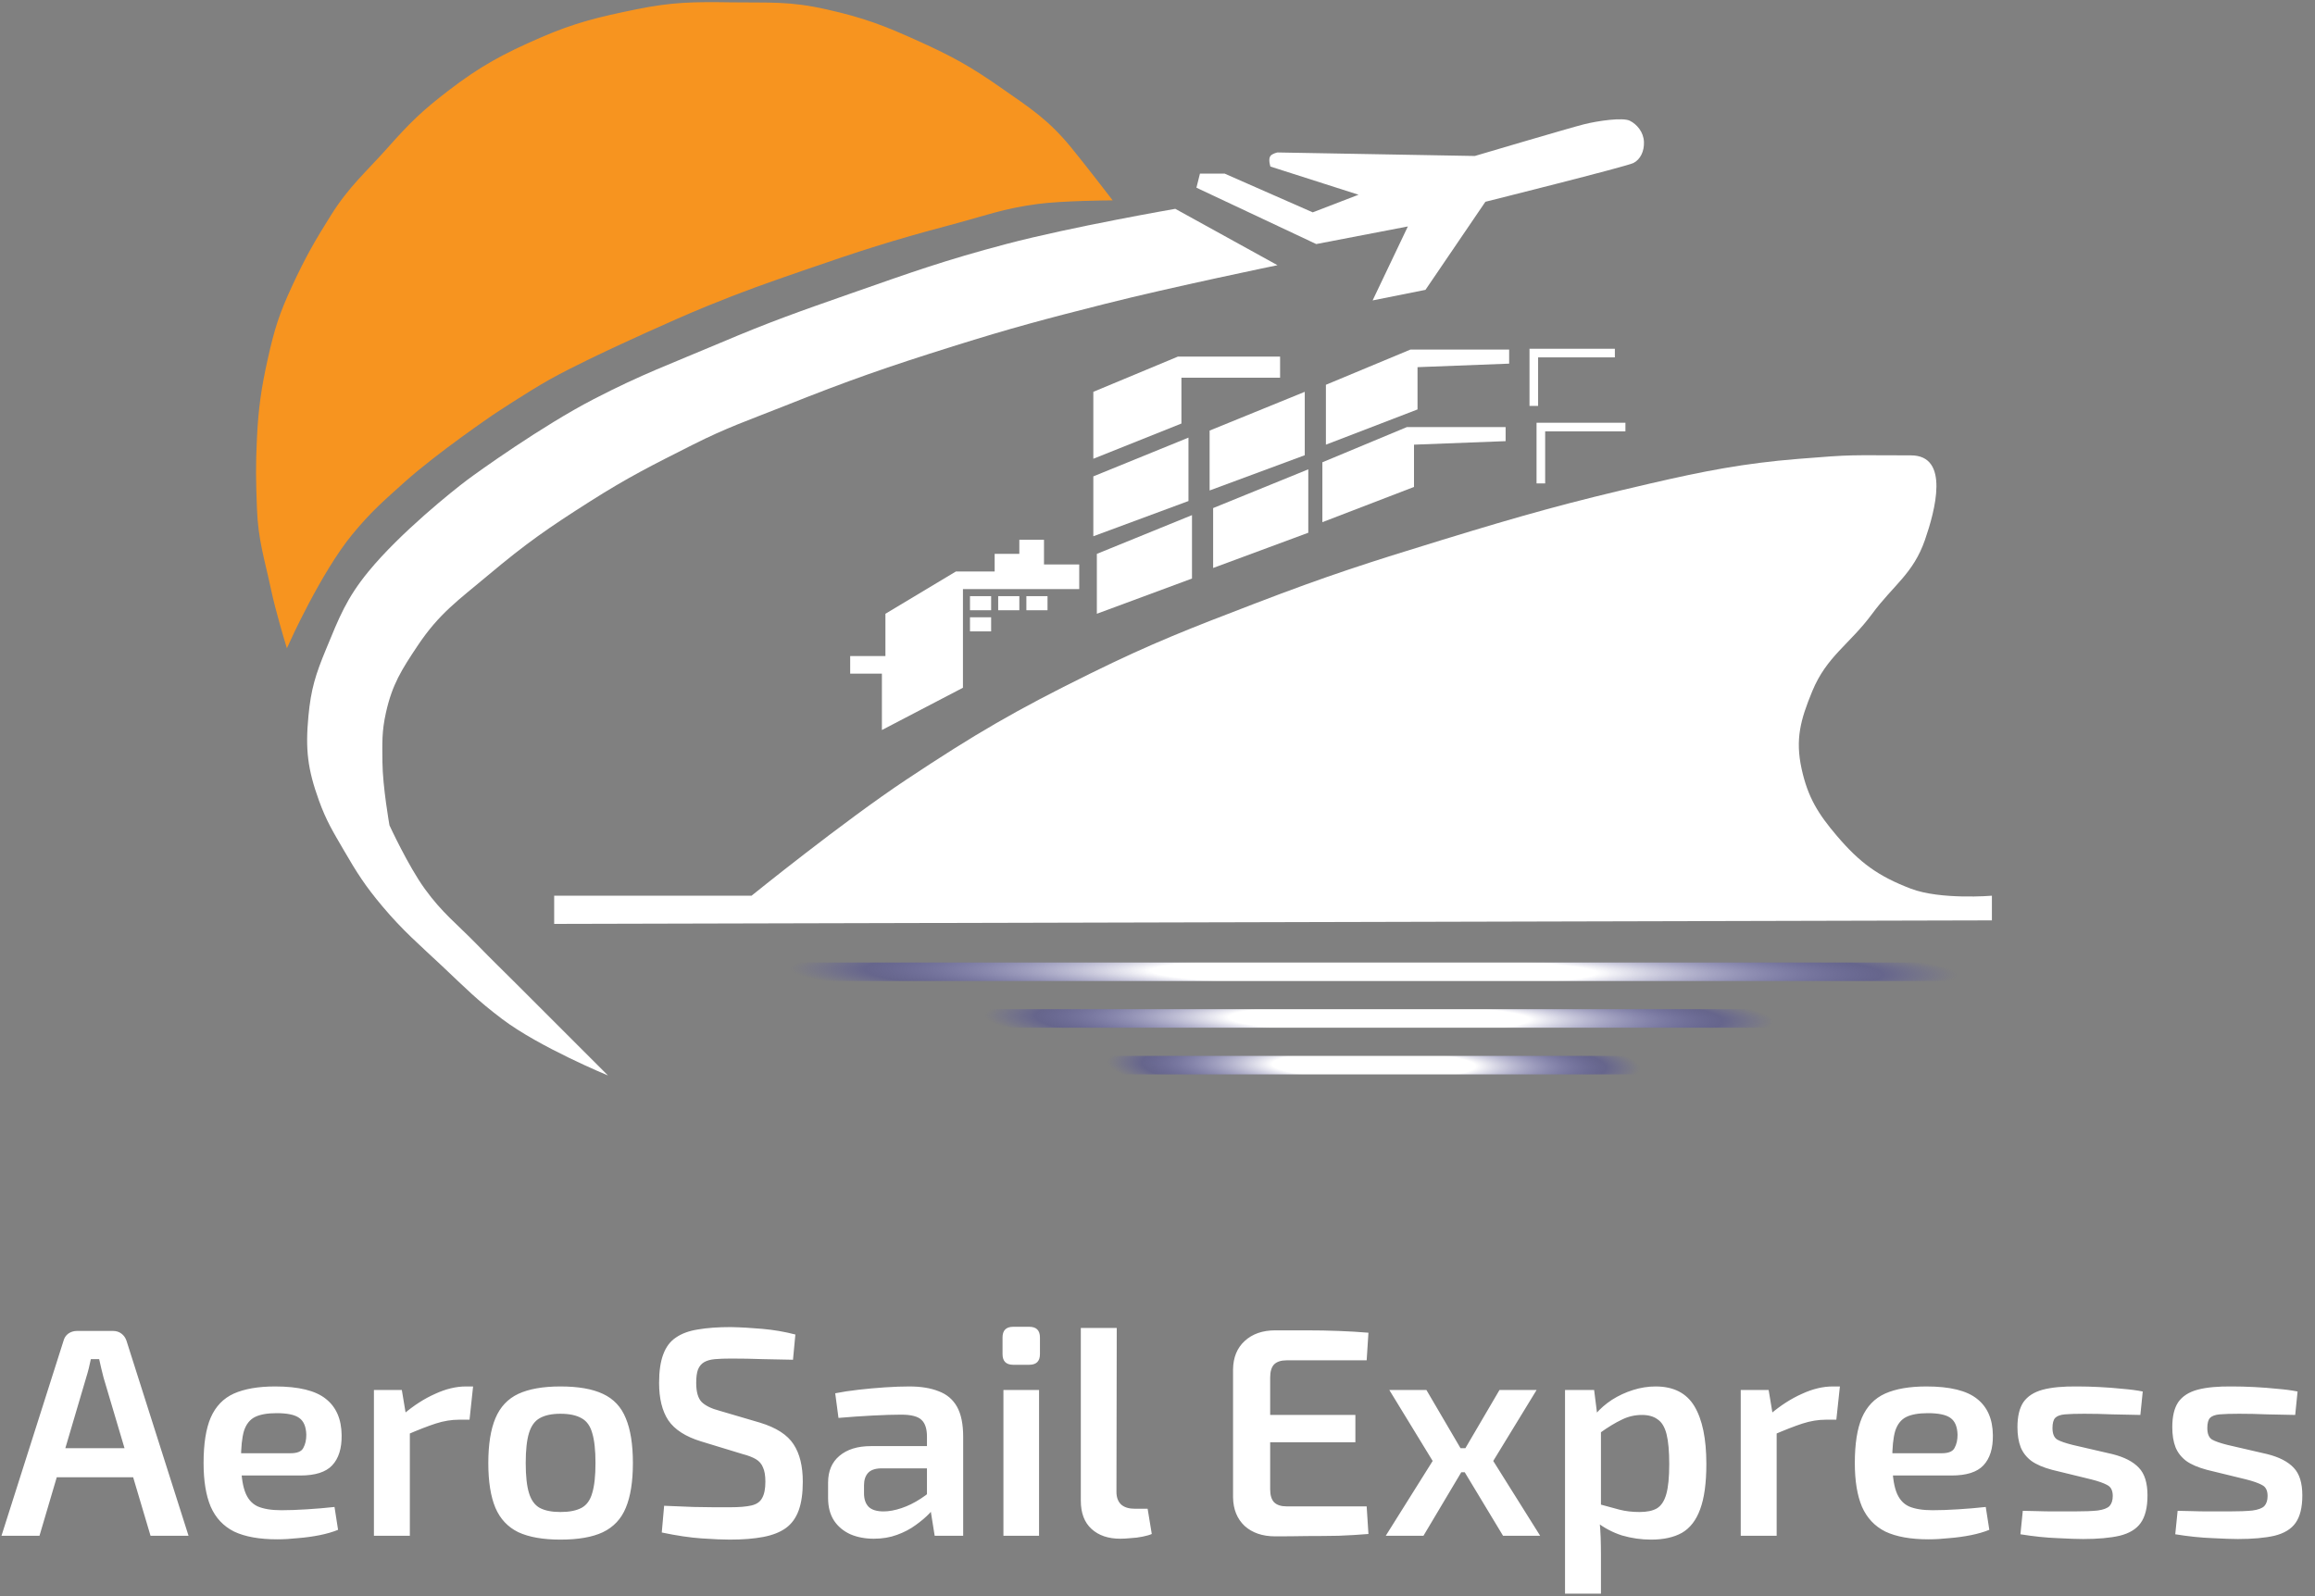 <svg width="538" height="371" viewBox="0 0 538 371" fill="none" xmlns="http://www.w3.org/2000/svg">
<rect x="0" y="0" width="538" height="371" fill="#808080" stroke="none"/>
<rect x="132.066" y="223.749" width="374.389" height="4.299" fill="url(#paint0_radial_915_479)"/>
<rect x="194.049" y="234.6" width="252.899" height="4.299" fill="url(#paint1_radial_915_479)"/>
<rect x="233.722" y="245.451" width="171.079" height="4.299" fill="url(#paint2_radial_915_479)"/>
<path d="M356.453 94.358V82.074H375.289" stroke="white" stroke-width="2"/>
<path d="M358.091 112.375V99.272H377.745" stroke="white" stroke-width="2"/>
<path d="M174.65 208.218L128.79 208.218V214.77L462.914 213.951V208.218C462.914 208.218 450.976 209.216 444.079 206.581C436.427 203.656 432.192 200.535 426.881 194.298C422.508 189.162 420.136 185.327 418.692 178.737C417.173 171.8 418.45 167.289 421.149 160.72C424.511 152.539 429.82 149.822 435.071 142.704C440.022 135.993 444.624 133.386 447.355 125.506C449.68 118.797 453.235 105.851 444.079 105.852C429.338 105.852 431.277 105.588 417.873 106.673C405.182 107.701 395.884 109.538 383.478 112.403C364.429 116.803 353.853 119.776 335.161 125.506C318.046 130.753 308.469 133.831 291.758 140.247C276.507 146.102 267.92 149.404 253.268 156.626C236.047 165.113 226.679 170.575 210.683 181.194C196.029 190.922 174.65 208.218 174.65 208.218Z" fill="white"/>
<path d="M204.951 156.597V169.7L223.786 159.873V136.943H250.811V131.21H242.622V125.478H236.889V128.753H231.157V132.848H222.149L205.77 142.675V152.502H197.581V156.597H204.951Z" fill="white"/>
<rect x="225.424" y="138.581" width="4.914" height="3.276" fill="white"/>
<rect x="231.976" y="138.581" width="4.914" height="3.276" fill="white"/>
<rect x="238.527" y="138.581" width="4.914" height="3.276" fill="white"/>
<rect x="225.424" y="143.494" width="4.914" height="3.276" fill="white"/>
<path d="M308.136 89.445V103.366L329.428 95.177V85.35L350.721 84.531V81.255H327.791L308.136 89.445Z" fill="white"/>
<path d="M307.317 107.461V121.383L328.61 113.194V103.366L349.902 102.548V99.272H326.972L307.317 107.461Z" fill="white"/>
<path d="M254.087 124.659V110.737L276.198 101.729V116.469L254.087 124.659Z" fill="white"/>
<path d="M254.906 142.675V128.753L277.017 119.745V134.486L254.906 142.675Z" fill="white"/>
<path d="M281.112 114.013V100.091L303.223 91.082V105.823L281.112 114.013Z" fill="white"/>
<path d="M281.93 132.029V118.107L304.042 109.099V123.84L281.93 132.029Z" fill="white"/>
<path d="M274.56 98.453L254.087 106.642V91.082L273.741 82.893H297.49V87.807H274.56V98.453Z" fill="white"/>
<path d="M278.047 43.63L305.891 56.733L327.183 52.638L318.993 69.835L331.277 67.379L345.199 46.905C345.199 46.905 377.957 38.716 379.594 37.897C381.232 37.078 382.14 35.127 382.051 32.984C381.956 30.679 380.413 28.889 378.775 28.07C377.138 27.251 371.405 28.07 368.129 28.889C364.854 29.708 342.742 36.259 342.742 36.259L296.882 35.44C296.882 35.44 295.674 35.687 295.244 36.259C294.669 37.027 295.244 38.716 295.244 38.716L315.718 45.267L305.072 49.362L284.598 40.354H278.866L278.047 43.63Z" fill="white"/>
<path d="M296.884 61.646L273.134 48.543C273.134 48.543 248.986 52.727 233.826 56.732C219.549 60.504 211.729 63.315 197.793 68.197L197.302 68.369C185.666 72.445 178.978 74.788 167.492 79.662C155.772 84.636 149.318 86.914 138.01 92.765C125.925 99.017 110.89 109.83 108.528 111.601C105.251 114.057 92.968 123.885 85.599 132.893C80.525 139.096 78.83 143.501 75.772 150.909C73.34 156.799 72.276 160.125 71.677 166.469C70.944 174.216 71.488 178.806 74.134 186.123C75.837 190.831 77.355 193.258 79.867 197.588C82.982 202.96 84.879 205.939 88.875 210.691C93.68 216.406 97.359 219.496 102.796 224.613C108.232 229.73 110.763 232.395 116.719 236.897C125.393 243.454 141.287 250 141.287 250L130.64 239.354L119.994 228.708C116.476 225.19 114.457 223.264 110.986 219.7C106.093 214.674 102.813 212.28 98.702 206.597C94.842 201.261 90.513 191.856 90.513 191.856C90.513 191.856 88.922 182.907 88.875 177.115C88.838 172.626 88.717 170.031 89.694 165.65C91.157 159.088 93.332 155.683 97.064 150.09C102.085 142.566 106.517 139.53 113.443 133.712C122.272 126.295 127.457 122.696 137.191 116.514C146.034 110.898 151.589 108.133 160.941 103.411C169.001 99.342 173.845 97.743 182.233 94.403C197.363 88.379 206.003 85.356 221.542 80.481C235.164 76.207 242.915 74.159 256.756 70.654C272.325 66.712 296.884 61.646 296.884 61.646Z" fill="white"/>
<path d="M81.505 123.888C74.215 132.736 66.764 149.275 66.764 149.275C66.764 149.275 64.514 141.849 63.489 136.991C61.956 129.733 60.484 125.569 60.211 118.156C59.965 111.436 59.895 108.493 60.215 101.777C60.535 95.061 61.211 90.324 62.67 83.76C64.255 76.628 65.324 73.187 68.4 66.559C71.411 60.073 73.599 56.232 77.409 50.181C81.534 43.629 85.368 40.409 90.513 34.625C95.624 28.88 98.335 26.203 104.433 21.521C111.925 15.77 117.069 13.009 125.727 9.238C133.795 5.724 139.217 4.455 147.837 2.685C156.318 0.943 161.29 0.919 169.948 1.045C178.953 1.177 183.274 0.709 192.061 2.686C200.645 4.618 205.339 6.423 213.353 10.057C221.048 13.546 225.262 15.864 232.188 20.703C239.07 25.51 243.252 28.127 248.567 34.625C251.937 38.745 257.574 46.086 257.574 46.086C257.574 46.086 246.914 46.163 241.197 46.908C233.043 47.972 228.669 49.71 220.722 51.819C207.131 55.425 199.616 57.87 186.328 62.468C177.626 65.479 172.748 67.19 164.217 70.658C155.463 74.216 142.106 80.485 142.106 80.485C142.106 80.485 132.974 84.698 127.365 87.855C122.107 90.815 114.262 96.044 114.262 96.044C114.262 96.044 101.267 104.901 93.789 111.604C88.737 116.132 85.819 118.652 81.505 123.888Z" fill="#F7941F" stroke="#F7941F"/>
<path d="M26.289 309.39C27.025 309.39 27.669 309.597 28.221 310.011C28.773 310.425 29.164 310.977 29.394 311.667L43.815 357H34.983L24.081 320.292C23.897 319.556 23.713 318.82 23.529 318.084C23.345 317.348 23.184 316.635 23.046 315.945H21.114C20.976 316.635 20.815 317.348 20.631 318.084C20.447 318.82 20.24 319.556 20.01 320.292L9.177 357H0.345L14.766 311.667C14.95 310.977 15.318 310.425 15.87 310.011C16.468 309.597 17.135 309.39 17.871 309.39H26.289ZM34.293 336.645V343.407H9.798V336.645H34.293ZM63.939 322.293C69.413 322.293 73.346 323.259 75.738 325.191C78.13 327.077 79.349 329.883 79.395 333.609C79.441 336.691 78.705 339.037 77.187 340.647C75.715 342.211 73.254 342.993 69.804 342.993H50.484V337.818H67.527C69.091 337.818 70.08 337.404 70.494 336.576C70.954 335.748 71.184 334.736 71.184 333.54C71.138 331.654 70.586 330.343 69.528 329.607C68.516 328.871 66.768 328.503 64.284 328.503C62.122 328.503 60.443 328.802 59.247 329.4C58.051 329.998 57.2 331.079 56.694 332.643C56.234 334.207 56.004 336.461 56.004 339.405C56.004 342.533 56.303 344.948 56.901 346.65C57.499 348.352 58.488 349.525 59.868 350.169C61.248 350.767 63.088 351.066 65.388 351.066C67.09 351.066 69.045 350.997 71.253 350.859C73.507 350.721 75.669 350.537 77.739 350.307L78.567 355.62C77.325 356.126 75.899 356.54 74.289 356.862C72.679 357.184 71 357.414 69.252 357.552C67.55 357.736 65.94 357.828 64.422 357.828C60.282 357.828 56.947 357.23 54.417 356.034C51.933 354.792 50.116 352.86 48.966 350.238C47.862 347.616 47.31 344.235 47.31 340.095C47.31 335.633 47.862 332.114 48.966 329.538C50.116 326.916 51.91 325.053 54.348 323.949C56.832 322.845 60.029 322.293 63.939 322.293ZM93.385 323.121L94.489 329.745L95.248 330.711V357H86.899V323.121H93.385ZM109.945 322.293L109.117 330.021H106.702C104.908 330.021 103.091 330.32 101.251 330.918C99.411 331.516 97.111 332.413 94.351 333.609L93.799 328.71C96.191 326.686 98.629 325.122 101.113 324.018C103.597 322.868 105.989 322.293 108.289 322.293H109.945ZM130.248 322.293C134.388 322.293 137.677 322.868 140.115 324.018C142.599 325.168 144.37 327.054 145.428 329.676C146.532 332.298 147.084 335.771 147.084 340.095C147.084 344.419 146.532 347.892 145.428 350.514C144.37 353.09 142.599 354.976 140.115 356.172C137.677 357.322 134.388 357.897 130.248 357.897C126.2 357.897 122.934 357.322 120.45 356.172C118.012 354.976 116.241 353.09 115.137 350.514C114.033 347.892 113.481 344.419 113.481 340.095C113.481 335.771 114.033 332.298 115.137 329.676C116.241 327.054 118.012 325.168 120.45 324.018C122.934 322.868 126.2 322.293 130.248 322.293ZM130.248 328.641C128.224 328.641 126.614 328.986 125.418 329.676C124.268 330.32 123.44 331.47 122.934 333.126C122.428 334.782 122.175 337.105 122.175 340.095C122.175 343.085 122.428 345.408 122.934 347.064C123.44 348.72 124.268 349.87 125.418 350.514C126.614 351.158 128.224 351.48 130.248 351.48C132.318 351.48 133.951 351.158 135.147 350.514C136.343 349.87 137.171 348.72 137.631 347.064C138.137 345.408 138.39 343.085 138.39 340.095C138.39 337.105 138.137 334.782 137.631 333.126C137.171 331.47 136.343 330.32 135.147 329.676C133.951 328.986 132.318 328.641 130.248 328.641ZM169.8 308.493C172.146 308.539 174.607 308.677 177.183 308.907C179.805 309.137 182.358 309.574 184.842 310.218L184.29 316.083C182.312 316.037 180.012 315.991 177.39 315.945C174.814 315.853 172.33 315.807 169.938 315.807C168.466 315.807 167.201 315.853 166.143 315.945C165.131 316.037 164.303 316.267 163.659 316.635C163.015 317.003 162.532 317.578 162.21 318.36C161.934 319.096 161.796 320.131 161.796 321.465C161.796 323.535 162.21 325.007 163.038 325.881C163.912 326.755 165.315 327.445 167.247 327.951L176.631 330.711C180.403 331.861 183.002 333.54 184.428 335.748C185.854 337.91 186.567 340.808 186.567 344.442C186.567 347.156 186.245 349.387 185.601 351.135C184.957 352.883 183.968 354.24 182.634 355.206C181.3 356.172 179.552 356.862 177.39 357.276C175.228 357.69 172.629 357.897 169.593 357.897C168.029 357.897 165.867 357.805 163.107 357.621C160.393 357.437 157.288 356.977 153.792 356.241L154.344 350.031C157.058 350.123 159.335 350.215 161.175 350.307C163.015 350.353 164.602 350.376 165.936 350.376C167.27 350.376 168.512 350.376 169.662 350.376C171.778 350.376 173.434 350.238 174.63 349.962C175.826 349.686 176.654 349.111 177.114 348.237C177.62 347.363 177.873 346.098 177.873 344.442C177.873 343.016 177.689 341.912 177.321 341.13C176.999 340.302 176.447 339.658 175.665 339.198C174.883 338.738 173.871 338.347 172.629 338.025L162.9 335.058C159.312 333.954 156.782 332.321 155.31 330.159C153.884 327.997 153.171 325.099 153.171 321.465C153.171 318.751 153.493 316.543 154.137 314.841C154.781 313.093 155.77 311.782 157.104 310.908C158.438 309.988 160.14 309.367 162.21 309.045C164.326 308.677 166.856 308.493 169.8 308.493ZM211.283 322.293C213.997 322.293 216.274 322.661 218.114 323.397C220 324.087 221.426 325.283 222.392 326.985C223.358 328.687 223.841 331.033 223.841 334.023V357H217.217L216.044 349.686L215.423 348.72V333.954C215.423 332.16 215.009 330.872 214.181 330.09C213.353 329.262 211.766 328.848 209.42 328.848C207.672 328.848 205.464 328.917 202.796 329.055C200.174 329.193 197.529 329.377 194.861 329.607L194.102 323.88C195.712 323.558 197.529 323.282 199.553 323.052C201.577 322.822 203.624 322.638 205.694 322.5C207.764 322.362 209.627 322.293 211.283 322.293ZM220.253 336.162L220.184 341.337H204.659C203.279 341.383 202.29 341.751 201.692 342.441C201.094 343.131 200.795 344.074 200.795 345.27V347.133C200.795 348.513 201.163 349.571 201.899 350.307C202.635 350.997 203.785 351.342 205.349 351.342C206.591 351.342 207.971 351.089 209.489 350.583C211.007 350.077 212.502 349.341 213.974 348.375C215.492 347.409 216.849 346.259 218.045 344.925V349.272C217.585 349.962 216.918 350.79 216.044 351.756C215.17 352.676 214.089 353.596 212.801 354.516C211.559 355.436 210.11 356.195 208.454 356.793C206.844 357.391 205.05 357.69 203.072 357.69C201.048 357.69 199.231 357.345 197.621 356.655C196.011 355.919 194.746 354.861 193.826 353.481C192.906 352.055 192.446 350.307 192.446 348.237V344.649C192.446 341.981 193.32 339.911 195.068 338.439C196.862 336.921 199.3 336.162 202.382 336.162H220.253ZM241.474 323.121V357H233.194V323.121H241.474ZM239.197 308.424C240.853 308.424 241.681 309.252 241.681 310.908V314.772C241.681 316.428 240.853 317.256 239.197 317.256H235.471C233.815 317.256 232.987 316.428 232.987 314.772V310.908C232.987 309.252 233.815 308.424 235.471 308.424H239.197ZM259.529 308.7L259.46 346.788C259.46 348.076 259.828 349.065 260.564 349.755C261.3 350.399 262.358 350.721 263.738 350.721H266.705L267.671 356.586C267.165 356.816 266.452 357.023 265.532 357.207C264.658 357.391 263.738 357.506 262.772 357.552C261.852 357.644 261.047 357.69 260.357 357.69C257.551 357.69 255.32 356.931 253.664 355.413C252.008 353.895 251.18 351.71 251.18 348.858V308.7H259.529ZM296.357 309.252C298.749 309.252 301.187 309.252 303.671 309.252C306.201 309.252 308.685 309.298 311.123 309.39C313.561 309.482 315.861 309.62 318.023 309.804L317.609 316.221H298.979C297.691 316.221 296.725 316.543 296.081 317.187C295.483 317.831 295.184 318.843 295.184 320.223V346.167C295.184 347.547 295.483 348.559 296.081 349.203C296.725 349.847 297.691 350.169 298.979 350.169H317.609L318.023 356.586C315.861 356.77 313.561 356.908 311.123 357C308.685 357.046 306.201 357.069 303.671 357.069C301.187 357.115 298.749 357.138 296.357 357.138C293.413 357.138 291.044 356.333 289.25 354.723C287.502 353.067 286.605 350.859 286.559 348.099V318.291C286.605 315.531 287.502 313.346 289.25 311.736C291.044 310.08 293.413 309.252 296.357 309.252ZM287.801 328.917H314.987V335.265H287.801V328.917ZM357.099 323.121L347.025 339.612L357.927 357H349.302L338.814 339.612L348.474 323.121H357.099ZM331.5 323.121L341.16 339.612L330.81 357H322.047L332.949 339.612L322.875 323.121H331.5ZM344.679 336.645V342.234H335.433V336.645H344.679ZM384.753 322.293C388.939 322.293 391.952 323.834 393.792 326.916C395.632 329.998 396.552 334.46 396.552 340.302C396.552 344.764 396.069 348.283 395.103 350.859C394.183 353.389 392.78 355.206 390.894 356.31C389.008 357.368 386.616 357.897 383.718 357.897C381.418 357.897 379.164 357.575 376.956 356.931C374.794 356.241 372.793 355.183 370.953 353.757L371.505 349.617C373.299 350.123 374.909 350.56 376.335 350.928C377.761 351.296 379.325 351.48 381.027 351.48C382.729 351.48 384.063 351.204 385.029 350.652C386.041 350.054 386.777 348.95 387.237 347.34C387.697 345.73 387.927 343.407 387.927 340.371C387.927 337.381 387.72 335.058 387.306 333.402C386.892 331.746 386.202 330.596 385.236 329.952C384.316 329.262 383.097 328.917 381.579 328.917C379.923 328.917 378.359 329.285 376.887 330.021C375.415 330.711 373.713 331.746 371.781 333.126L370.815 328.71C371.873 327.468 373.138 326.364 374.61 325.398C376.128 324.432 377.761 323.673 379.509 323.121C381.257 322.569 383.005 322.293 384.753 322.293ZM370.47 323.121L371.298 329.676L372.057 330.642V352.515L371.712 353.343C371.85 354.677 371.942 356.011 371.988 357.345C372.034 358.725 372.057 360.128 372.057 361.554V370.455H363.708V323.121H370.47ZM411.028 323.121L412.132 329.745L412.891 330.711V357H404.542V323.121H411.028ZM427.588 322.293L426.76 330.021H424.345C422.551 330.021 420.734 330.32 418.894 330.918C417.054 331.516 414.754 332.413 411.994 333.609L411.442 328.71C413.834 326.686 416.272 325.122 418.756 324.018C421.24 322.868 423.632 322.293 425.932 322.293H427.588ZM447.684 322.293C453.158 322.293 457.091 323.259 459.483 325.191C461.875 327.077 463.094 329.883 463.14 333.609C463.186 336.691 462.45 339.037 460.932 340.647C459.46 342.211 456.999 342.993 453.549 342.993H434.229V337.818H451.272C452.836 337.818 453.825 337.404 454.239 336.576C454.699 335.748 454.929 334.736 454.929 333.54C454.883 331.654 454.331 330.343 453.273 329.607C452.261 328.871 450.513 328.503 448.029 328.503C445.867 328.503 444.188 328.802 442.992 329.4C441.796 329.998 440.945 331.079 440.439 332.643C439.979 334.207 439.749 336.461 439.749 339.405C439.749 342.533 440.048 344.948 440.646 346.65C441.244 348.352 442.233 349.525 443.613 350.169C444.993 350.767 446.833 351.066 449.133 351.066C450.835 351.066 452.79 350.997 454.998 350.859C457.252 350.721 459.414 350.537 461.484 350.307L462.312 355.62C461.07 356.126 459.644 356.54 458.034 356.862C456.424 357.184 454.745 357.414 452.997 357.552C451.295 357.736 449.685 357.828 448.167 357.828C444.027 357.828 440.692 357.23 438.162 356.034C435.678 354.792 433.861 352.86 432.711 350.238C431.607 347.616 431.055 344.235 431.055 340.095C431.055 335.633 431.607 332.114 432.711 329.538C433.861 326.916 435.655 325.053 438.093 323.949C440.577 322.845 443.774 322.293 447.684 322.293ZM482.857 322.293C484.421 322.293 486.1 322.339 487.894 322.431C489.734 322.523 491.528 322.661 493.276 322.845C495.024 322.983 496.588 323.19 497.968 323.466L497.416 328.917C495.208 328.871 493 328.825 490.792 328.779C488.63 328.687 486.491 328.641 484.375 328.641C482.489 328.641 480.994 328.687 479.89 328.779C478.832 328.871 478.073 329.147 477.613 329.607C477.199 330.067 476.992 330.849 476.992 331.953C476.992 333.287 477.36 334.184 478.096 334.644C478.832 335.058 480.028 335.472 481.684 335.886L490.93 338.025C493.69 338.715 495.737 339.773 497.071 341.199C498.405 342.579 499.072 344.718 499.072 347.616C499.072 350.422 498.543 352.561 497.485 354.033C496.473 355.459 494.84 356.448 492.586 357C490.378 357.506 487.549 357.759 484.099 357.759C482.765 357.759 480.787 357.69 478.165 357.552C475.543 357.46 472.668 357.161 469.54 356.655L470.092 351.204C471.012 351.204 472.093 351.227 473.335 351.273C474.623 351.319 475.98 351.342 477.406 351.342C478.878 351.342 480.373 351.342 481.891 351.342C484.329 351.342 486.192 351.273 487.48 351.135C488.814 350.951 489.734 350.606 490.24 350.1C490.746 349.548 490.999 348.766 490.999 347.754C490.999 346.466 490.562 345.615 489.688 345.201C488.86 344.741 487.618 344.304 485.962 343.89L476.923 341.682C474.853 341.13 473.243 340.44 472.093 339.612C470.943 338.738 470.115 337.68 469.609 336.438C469.103 335.15 468.85 333.586 468.85 331.746C468.85 329.262 469.31 327.33 470.23 325.95C471.196 324.57 472.691 323.604 474.715 323.052C476.785 322.5 479.499 322.247 482.857 322.293ZM518.84 322.293C520.404 322.293 522.083 322.339 523.877 322.431C525.717 322.523 527.511 322.661 529.259 322.845C531.007 322.983 532.571 323.19 533.951 323.466L533.399 328.917C531.191 328.871 528.983 328.825 526.775 328.779C524.613 328.687 522.474 328.641 520.358 328.641C518.472 328.641 516.977 328.687 515.873 328.779C514.815 328.871 514.056 329.147 513.596 329.607C513.182 330.067 512.975 330.849 512.975 331.953C512.975 333.287 513.343 334.184 514.079 334.644C514.815 335.058 516.011 335.472 517.667 335.886L526.913 338.025C529.673 338.715 531.72 339.773 533.054 341.199C534.388 342.579 535.055 344.718 535.055 347.616C535.055 350.422 534.526 352.561 533.468 354.033C532.456 355.459 530.823 356.448 528.569 357C526.361 357.506 523.532 357.759 520.082 357.759C518.748 357.759 516.77 357.69 514.148 357.552C511.526 357.46 508.651 357.161 505.523 356.655L506.075 351.204C506.995 351.204 508.076 351.227 509.318 351.273C510.606 351.319 511.963 351.342 513.389 351.342C514.861 351.342 516.356 351.342 517.874 351.342C520.312 351.342 522.175 351.273 523.463 351.135C524.797 350.951 525.717 350.606 526.223 350.1C526.729 349.548 526.982 348.766 526.982 347.754C526.982 346.466 526.545 345.615 525.671 345.201C524.843 344.741 523.601 344.304 521.945 343.89L512.906 341.682C510.836 341.13 509.226 340.44 508.076 339.612C506.926 338.738 506.098 337.68 505.592 336.438C505.086 335.15 504.833 333.586 504.833 331.746C504.833 329.262 505.293 327.33 506.213 325.95C507.179 324.57 508.674 323.604 510.698 323.052C512.768 322.5 515.482 322.247 518.84 322.293Z" fill="white"/>
<defs>
<radialGradient id="paint0_radial_915_479" cx="0" cy="0" r="1" gradientUnits="userSpaceOnUse" gradientTransform="translate(319.261 225.899) rotate(0.303) scale(135.419 8.584)">
<stop offset="0.381" stop-color="white"/>
<stop offset="0.872" stop-color="#3D3B9F" stop-opacity="0.386"/>
<stop offset="1" stop-color="#4C4AC6" stop-opacity="0"/>
</radialGradient>
<radialGradient id="paint1_radial_915_479" cx="0" cy="0" r="1" gradientUnits="userSpaceOnUse" gradientTransform="translate(320.499 236.75) rotate(0.449) scale(91.477 8.583)">
<stop offset="0.381" stop-color="white"/>
<stop offset="0.872" stop-color="#3D3B9F" stop-opacity="0.386"/>
<stop offset="1" stop-color="#4C4AC6" stop-opacity="0"/>
</radialGradient>
<radialGradient id="paint2_radial_915_479" cx="0" cy="0" r="1" gradientUnits="userSpaceOnUse" gradientTransform="translate(319.261 247.601) rotate(0.663) scale(61.884 8.583)">
<stop offset="0.381" stop-color="white"/>
<stop offset="0.872" stop-color="#3D3B9F" stop-opacity="0.386"/>
<stop offset="1" stop-color="#4C4AC6" stop-opacity="0"/>
</radialGradient>
</defs>
</svg>
